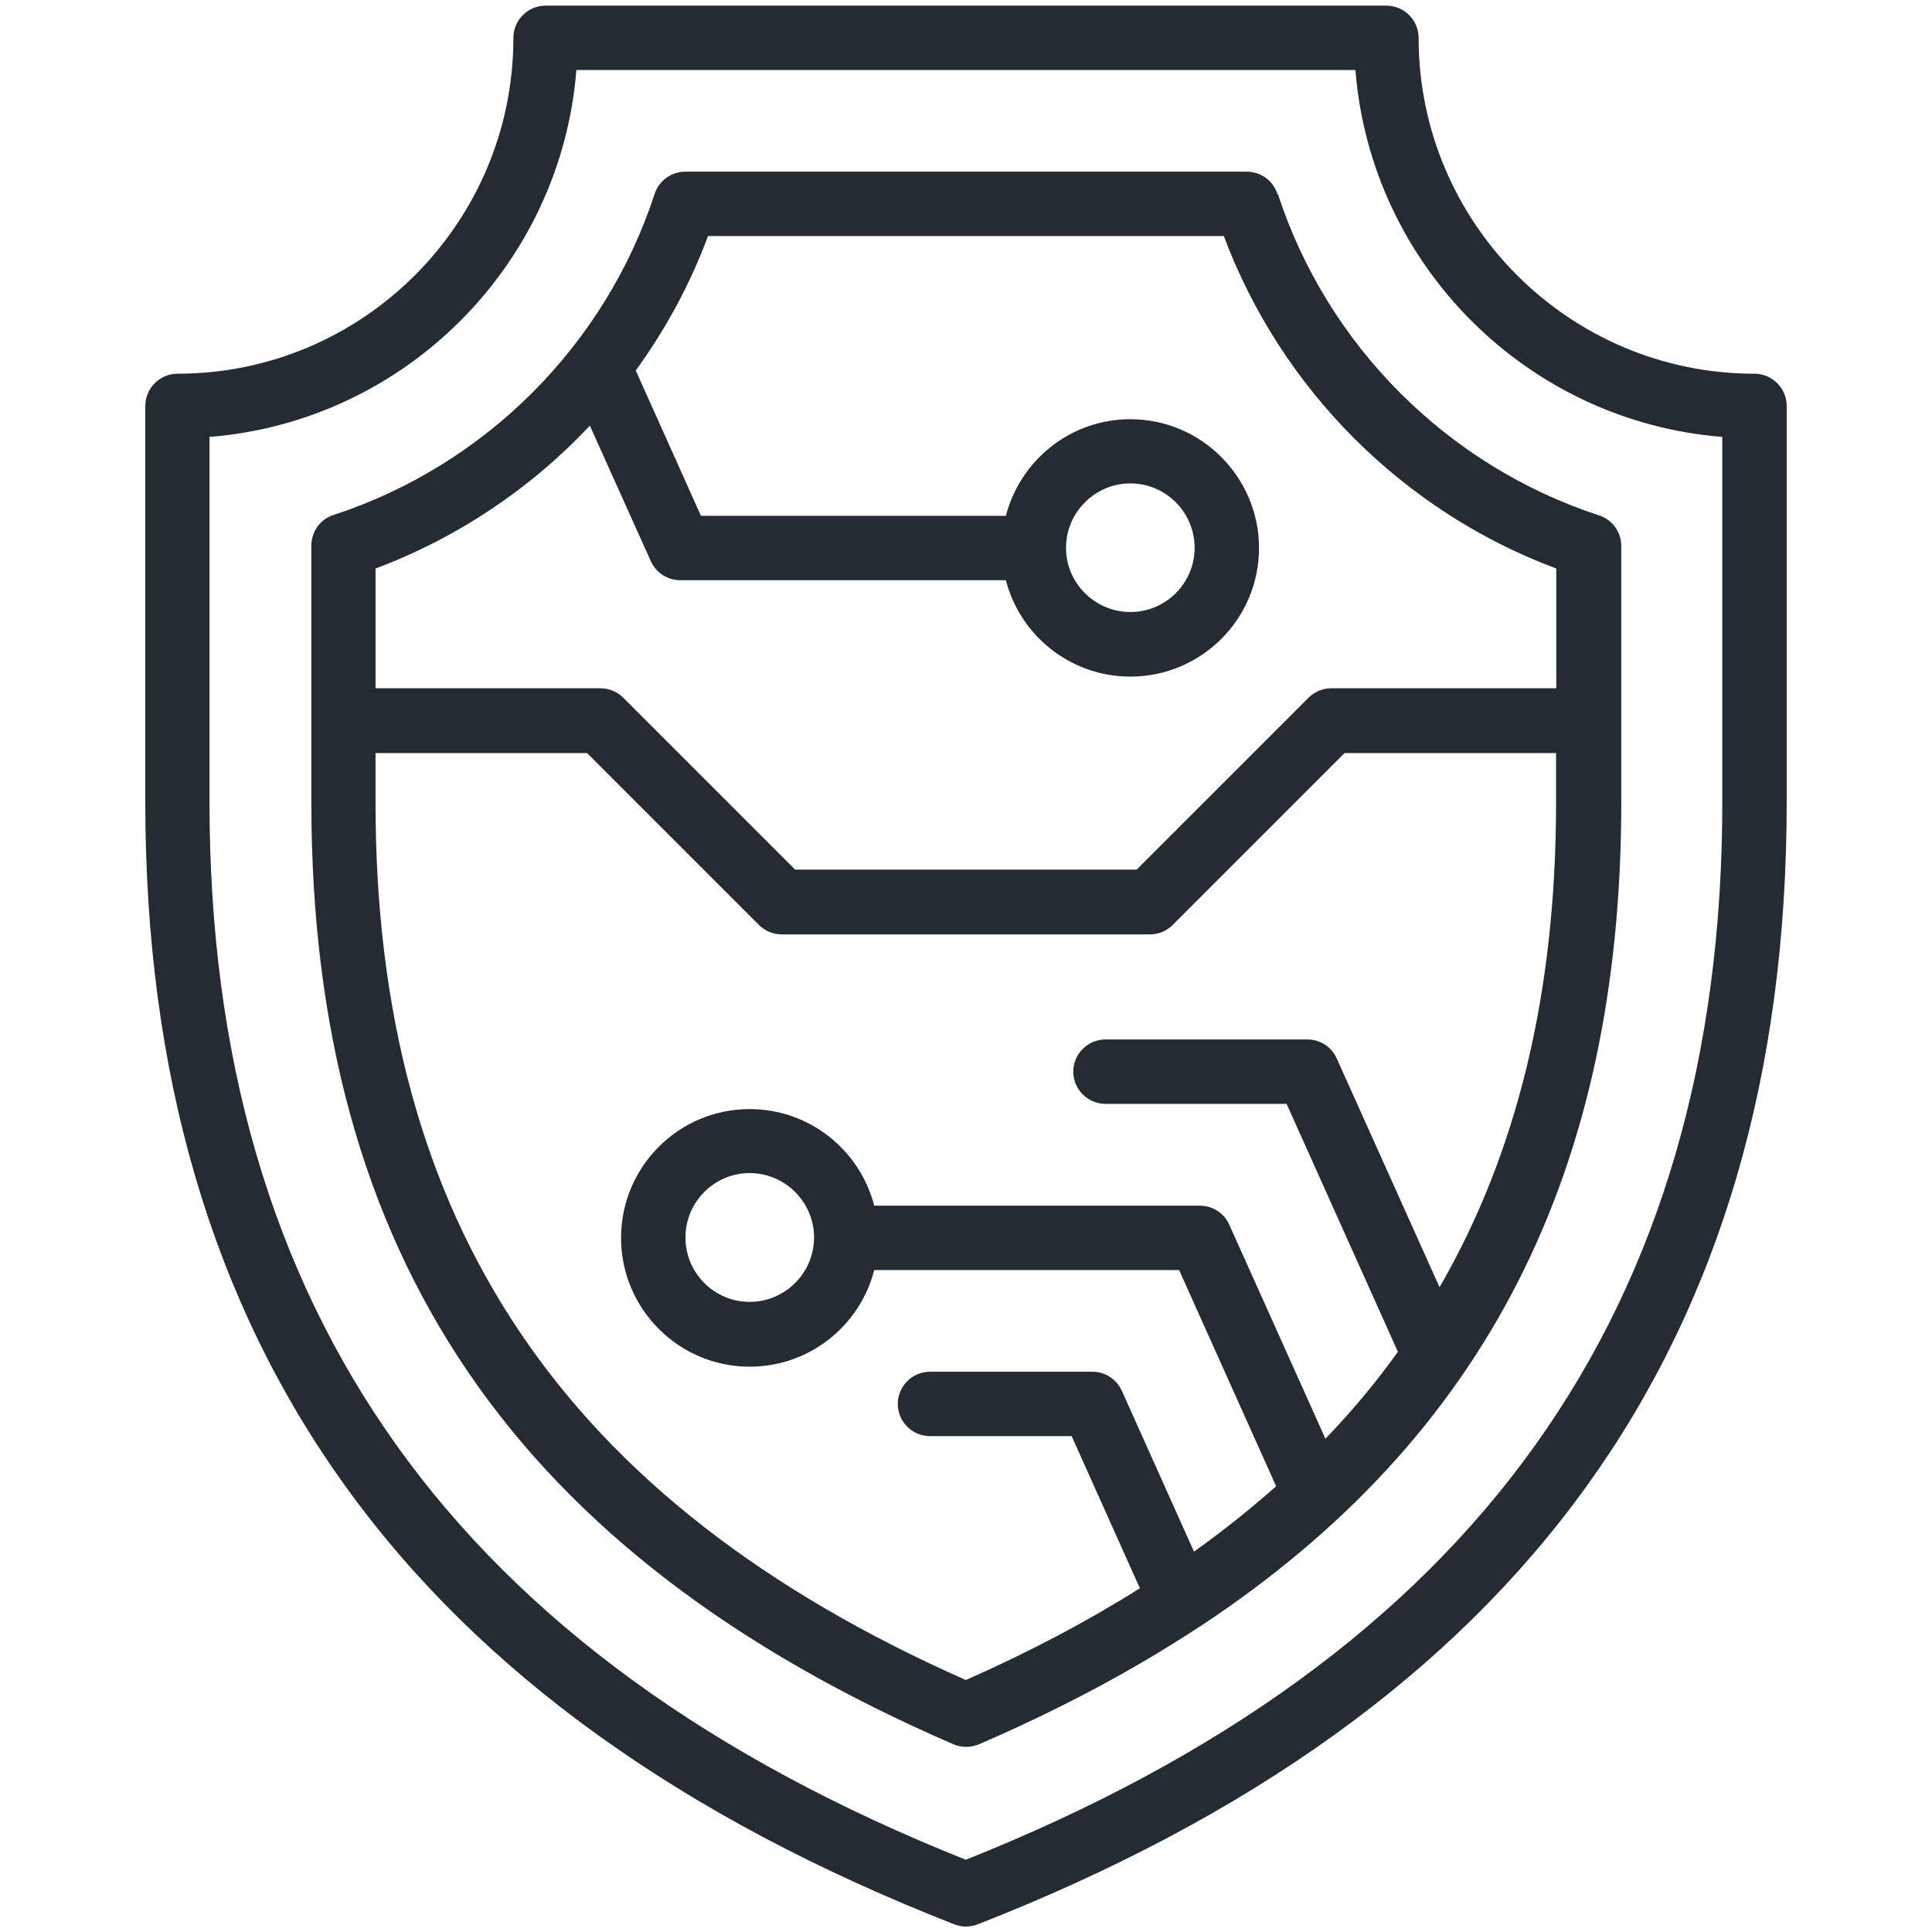 <?xml version="1.0" encoding="UTF-8"?>
<svg id="Layer_1" xmlns="http://www.w3.org/2000/svg" version="1.1" viewBox="0 0 96 96">
  <!-- Generator: Adobe Illustrator 29.5.1, SVG Export Plug-In . SVG Version: 2.1.0 Build 141)  -->
  <defs>
    <style>
      .st0 {
        fill: #252b33;
      }
    </style>
  </defs>
  <path class="st0" d="M87.18,18.57c-9.21,0-16.69-7.49-16.69-16.69,0-.88-.72-1.6-1.6-1.6H27.11c-.88,0-1.6.72-1.6,1.6,0,9.21-7.49,16.69-16.69,16.69-.88,0-1.6.72-1.6,1.6v19.69c0,26.93,13.15,45.17,40.2,55.76.19.07.39.11.58.11s.4-.04.58-.11c27.05-10.59,40.2-28.83,40.2-55.76v-19.69c0-.88-.72-1.6-1.6-1.6ZM85.58,39.86c0,25.27-12.3,42.47-37.59,52.55-25.29-10.08-37.58-27.28-37.58-52.55v-18.15c9.7-.77,17.46-8.53,18.23-18.23h38.71c.77,9.7,8.53,17.46,18.23,18.23,0,0,0,18.15,0,18.15Z"/>
  <path class="st0" d="M63.47,9.63c-.21-.66-.83-1.1-1.52-1.1h-27.9c-.69,0-1.31.45-1.52,1.1-2.46,7.53-8.43,13.5-15.96,15.96-.66.21-1.1.83-1.1,1.52v12.75c0,22.52,10.14,37.39,31.9,46.81.2.09.42.13.64.13s.43-.04.64-.13c4.05-1.75,7.69-3.69,10.95-5.84,0,0,.03-.02.04-.02,14.21-9.38,20.92-22.64,20.92-40.95v-4.05h0v-8.68c0-.69-.45-1.31-1.1-1.52-7.53-2.46-13.5-8.43-15.96-15.96l-.03-.02ZM71.53,63.96l-5.11-11.37c-.26-.58-.83-.94-1.46-.94h-10.03c-.88,0-1.6.72-1.6,1.6s.72,1.6,1.6,1.6h9l5.53,12.32c-1.08,1.51-2.28,2.95-3.6,4.32l-4.78-10.64c-.26-.58-.83-.94-1.46-.94h-16.18c-.71-2.76-3.21-4.8-6.19-4.8-3.53,0-6.39,2.87-6.39,6.4s2.87,6.4,6.39,6.4c2.98,0,5.48-2.04,6.19-4.8h15.15l4.82,10.74c-1.27,1.13-2.63,2.21-4.08,3.25l-3.59-8c-.26-.57-.83-.94-1.46-.94h-8.07c-.88,0-1.6.72-1.6,1.6s.72,1.6,1.6,1.6h7.04l3.39,7.56c-2.62,1.65-5.5,3.17-8.65,4.56-20.01-8.87-29.33-22.74-29.33-43.6v-2.46h10.51l8.54,8.54c.3.3.71.47,1.13.47h18.3c.42,0,.83-.17,1.13-.47l8.54-8.54h10.51v2.46c0,9.39-1.9,17.36-5.8,24.1v-.02ZM40.45,61.49c0,1.76-1.44,3.2-3.2,3.2s-3.19-1.44-3.19-3.2,1.43-3.2,3.19-3.2,3.2,1.44,3.2,3.2ZM77.33,34.2h-11.18c-.42,0-.83.17-1.13.47l-8.54,8.54h-16.97l-8.54-8.54c-.3-.3-.71-.47-1.13-.47h-11.18v-5.95c4.08-1.53,7.72-3.98,10.65-7.1l3.03,6.74c.26.57.83.94,1.46.94h16.18c.71,2.75,3.21,4.79,6.19,4.79,3.53,0,6.39-2.87,6.39-6.39s-2.87-6.4-6.39-6.4c-2.98,0-5.47,2.04-6.19,4.8h-15.15l-3.24-7.22c1.48-2.04,2.7-4.28,3.59-6.68h25.63c2.85,7.61,8.91,13.68,16.52,16.52v5.95ZM52.97,27.22c0-1.76,1.44-3.2,3.2-3.2s3.19,1.44,3.19,3.2-1.43,3.19-3.19,3.19-3.2-1.43-3.2-3.19Z"/>
</svg>